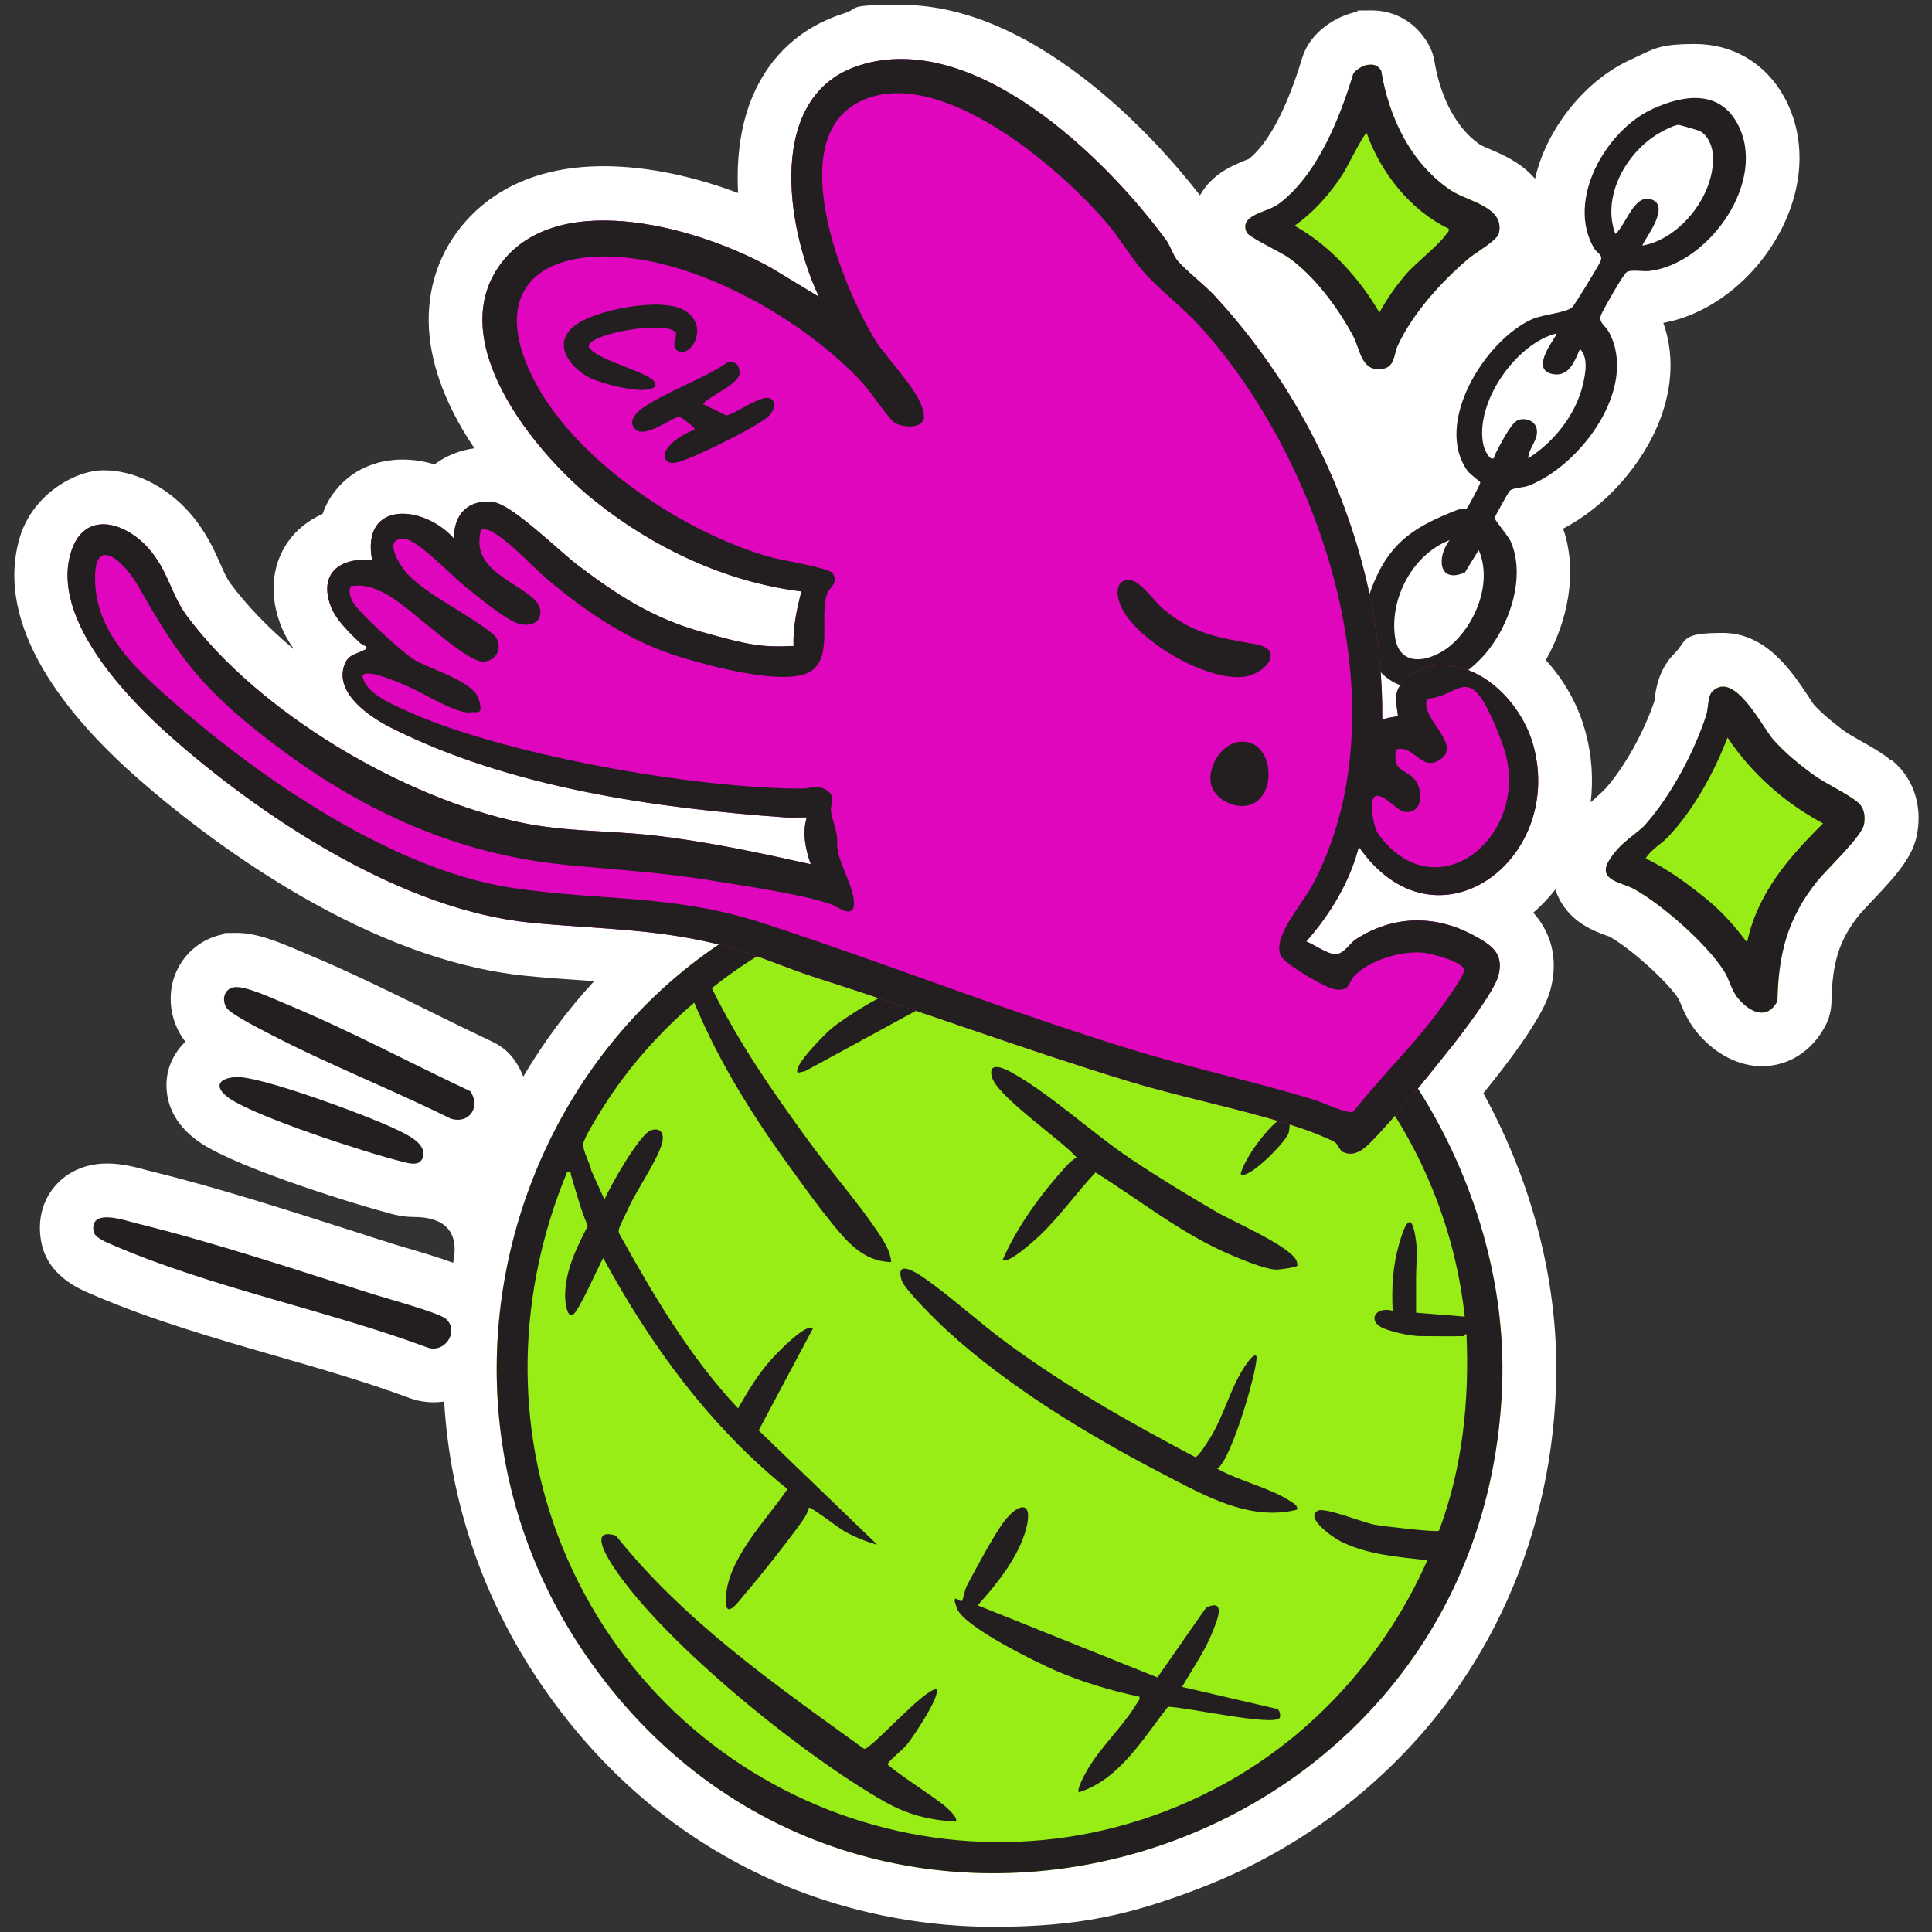 <svg xmlns="http://www.w3.org/2000/svg" id="Layer_1" viewBox="0 0 1080 1080"><rect x="0" y="0" width="1080" height="1080" fill="#333333" stroke="none"/><defs><style>      .st0 {        fill: #df06be;      }      .st1 {        fill: #231f20;      }      .st2 {        fill: #fff;      }      .st3 {        fill: #97ed15;      }    </style></defs><path class="st2" d="M1057.3,425.2c-5.3-4.4-11.4-7.8-17.3-11.1-3.1-1.8-6.7-3.8-8.5-5.1-7.4-5.4-14.1-11.2-17.6-15.2-.6-.8-1.9-2.7-2.8-4.2-9.4-14.2-23.7-35.8-48-35.8s-19.6,4.1-27,11.4c-9.1,9.1-10.5,20.4-11.2,25.8,0,.2,0,.5,0,.7-6,17.8-16.7,37-27.5,49.2-1,1.1-4.3,4.1-6.5,6.1-.6.5-1.1,1-1.7,1.5,1.5-12.6.7-25.7-2.7-38.6-4-15.3-11.9-29.5-22.4-40.9,12.2-21.5,18.1-49.3,9.7-73.5,23.4-12.1,44.6-35.7,54.3-61.3,7-18.5,7.6-37.2,1.7-53.7,26.5-4.8,52.1-25,66.1-52.5,12.9-25.4,13.4-52.4,1.3-74.1-10.4-18.6-28.5-29.3-49.6-29.3s-23.2,2.9-36,8.7c-23.2,10.5-43.5,34-51.7,59.9-.7,2.2-1.3,4.5-1.8,6.7-1.5-1.7-3.1-3.3-4.9-4.9-7-5.9-14.6-9.2-20.8-11.8-1.5-.7-3.8-1.6-4.7-2.1-17.7-12.1-23.8-34.5-25.8-46.7-.6-3.7-1.9-7.2-3.8-10.4-6.8-11.5-18.3-18.2-31.4-18.2s-5.6.3-8.6.9c-9,1.8-20.9,8.3-27.2,18.9-1.2,2.1-2.2,4.3-2.9,6.6-10.6,35.1-21.8,50.1-29.8,56.6-.6.3-1.4.6-2,.8-6.7,2.7-18.6,7.4-25.4,19.6-12.9-16.6-35.2-42.4-64.5-65.1-35.6-27.5-70.1-41.4-102.6-41.4s-22,1.7-32.3,4.9c-23.2,7.4-40.6,23-50.3,45.3-6.8,15.5-9.6,34.4-8.5,55-22.7-8.6-49.3-15-75.2-15-43.4,0-67.2,18.4-79.6,33.8-14.1,17.5-20.1,39-17.6,62.1,2.4,21.4,12.1,42.7,25,61.8-8.2,1.1-15.9,4.2-22.3,9-5.9-1.8-11.9-2.7-17.8-2.7-15,0-28.1,5.9-36.9,16.5-2.9,3.4-5.8,8-7.9,13.9-7.9,3.5-14.6,8.8-19.4,15.7-5.2,7.4-12.6,23.3-4.1,46.1,1.8,4.8,4.3,9.3,7.2,13.3,0,0,0,.2,0,.3-14.2-11.9-26.2-24.4-35.3-36.7-1.8-2.4-3.5-6.2-5.4-10.5-3.7-8.4-8.4-18.8-17.6-29.2-13.1-14.7-30.9-23.4-47.7-23.4s-39.9,14.2-46.8,37.1c-15.3,50.5,27.4,101.4,65.9,135.2,21.7,19,56.5,46.6,98.4,69.8,42.1,23.3,82,36.9,118.5,40.5,10.9,1.1,21.4,1.8,31.6,2.5,2.2.2,4.3.3,6.5.5-15,16.2-28.2,34.1-39.6,53.3-1.2-3.2-2.9-6.3-4.9-9.2-3-4.3-7.1-7.7-11.8-10-11.6-5.5-23.5-11.3-35-17-22.3-11-45.4-22.4-69.2-32.3-.9-.4-1.9-.8-3.1-1.3-13.2-5.7-25.1-10.5-36.2-10.5s-5.3.3-7.8.8c-11.7,2.5-21.1,10.1-25.9,20.8-4.9,11-4.1,24,2,34.7.9,1.6,1.9,3.1,3.1,4.5-6.4,6-8.8,12.9-9.6,16-1.5,5.7-4.6,25.5,18.2,40.7,21.7,14.5,90.2,35.4,105.3,39.2l.6.2c2.6.7,7.4,1.9,13.1,1.9h0c16.1,0,25.5,7.2,22.2,24.6,0,.3-.1.7-.2,1-6.6-2.5-15.5-5.2-28.4-9-2.8-.8-5.4-1.6-6.6-2-6.9-2.2-13.9-4.4-20.9-6.7-37.4-12-76.1-24.4-113.5-33.6-.6-.1-1.2-.3-2-.5-5.4-1.5-13.5-3.7-22-3.7-16.1,0-25.3,8-29.3,12.8-6.9,8.1-9.6,18.8-7.7,30.2,3.3,19.6,21,27,28.6,30.2.3.1.6.3.9.4,32.4,13.9,67.6,24.1,101.6,33.9,26.1,7.5,50.8,14.7,74.1,23.3,4.6,1.8,9.5,2.7,14.3,2.7h0c2,0,3.9-.2,5.9-.4,3.3,56.1,21.6,110.3,54,157.8,30.6,44.9,69.4,79.5,115.2,102.9,42,21.5,89.8,32.9,138,32.9s76.7-7,113.2-20.8c36.8-13.9,70.1-34,99-59.8,30.2-26.9,54.4-59,71.7-95.2,18.4-38.5,28.7-80.7,30.4-125.5,2.1-55.3-12.2-113-40.6-164.7,1.5-1.8,2.9-3.6,4.1-5.1,29.2-36.5,32.4-49,33.5-53.1,4.9-18.7-1.3-31.9-7.2-39.7-.8-1.1-1.7-2.1-2.5-3,4.5-3.9,8.6-8.2,12.4-13,.1.5.3.9.4,1.3,6,16.4,20.8,21.8,27.9,24.4.6.2,1.3.5,1.8.6,12.3,6.9,32.6,25.3,38.9,35.1.2.4.5,1.3.8,1.9,1.7,4.3,4.4,10.8,10,17.4,10.1,11.7,22.8,18.1,35.7,18.1h0c14.8,0,28-8.4,35.4-22.6,2.2-4.1,3.3-8.7,3.4-13.4.4-22.2,4.5-34.9,15.7-48.8.9-1.1,3.9-4.3,6.2-6.7,14.8-15.6,24-25.9,26.1-39,2.7-16.1-2.5-30.9-14.2-40.5Z"></path><path class="st3" d="M533,483.3c22.7-1.6,47.7-.7,70,3.5,6.4,1.2,18.6,5.8,23.5,6,5.8.3,5.3-2.6,14.4-.2,119.8,30.7,203.4,161.4,198.8,282.2-10.4,270.7-359.4,374.2-512.8,149.6-120.2-176.1-8.4-426,206.1-441Z"></path><g><path class="st1" d="M533,483.3c22.7-1.6,47.7-.7,70,3.5,6.4,1.2,18.6,5.8,23.5,6,5.8.3,5.3-2.6,14.4-.2,119.8,30.7,203.4,161.4,198.8,282.2-10.4,270.7-359.4,374.2-512.8,149.6-120.2-176.1-8.4-426,206.1-441ZM818.3,746.9c-8,.2-16,0-24,0s-18.7-3.4-20.8-4.3c-9.4-3.9-5-12.5,5-9.9-.6-13.1,0-24.7,3.6-37.3s7.2-19,9.5-1.4c.9,7.1,0,13.1,0,19.6s0,13.5,0,20.2l27.2,2.2c-10.5-96.6-73.8-180.9-163.6-217.5-7.2-2.9-22.7-6.5-27.8-10.4-1.3-1-1.4-3.1-3.5-4.1-3-1.5-20.3-3.8-25-4.4-72-9.6-144.2,7.2-201,52.8,15.2,30.8,34,57.8,54.1,85.4,12.4,17.1,28.1,34.8,39.5,52.1,3.1,4.7,6.3,9.9,6.7,15.6-15.7-.2-25.2-11.8-34.2-23-6.7-8.3-13.8-18.1-20.1-26.8-21.9-30-41.5-60.7-55.8-95.2-19.3,16.4-37,36.4-50.6,57.9-2.4,3.8-11.3,17.9-11.5,21.2-.2,3.9,3.9,10.8,4.6,14.9l7.3,16.1c3.1-7.4,19.7-36.8,26.1-38.8,5.6-1.7,7.4,2.1,6.1,7.2-2.4,9.1-13.4,25.1-17.9,34.5-1.1,2.4-5.9,12-6.2,13.5-.2,1.1-.3,1.9.3,2.9,19.1,34.3,39.3,68.7,66.3,97.4,5.3-9.4,11.2-19.2,18.5-27.3s15.6-15.2,19.1-16.9,2.8-.7,4.3-.6l-30.4,57.1,66.3,63.9c-6.2-1.7-12.6-4.3-18.2-7.4-3.1-1.7-19-14-20-13.3-.9,3.9-3.8,7.6-6.1,10.8-8.9,12-20.2,26.4-29.9,37.7-3.3,3.9-10.5,14.3-10.5,3.5.1-22.8,22.4-44.6,34.5-62.4-43.4-35-76.6-80.4-103-129.2-2.7,4.7-13.9,30.6-17.2,31.9s-4.1-8-4.1-10.6c0-14.1,6.4-27.1,12.7-39.2-4.1-9.2-6.4-18.8-9.4-28.4-.5-1.5.7-1.9-2.2-1.6-27.8,66.8-30.1,142-2.7,209.3,59.1,145.3,231.1,209.1,370.2,132.5,50.4-27.8,90.1-72.3,113.4-124.9-16.5-1.9-33.7-3.1-48.7-10.7-3.8-1.9-20.4-13.3-12.3-17.1,3.9-1.8,25.2,6.7,31.4,7.9,4.2.8,34.5,4.4,36.1,3.4,13.1-34.9,17-72.2,15.4-109.4-.2-1.5-1.4.5-1.6.5Z"></path><path class="st1" d="M819.8,284.3c.7-.4,7.8-13.7,7.7-14.6,0-.5-5.7-4.4-7.3-6.7-18.8-26.7,10-72.7,36.1-84.5,6.5-2.9,19-3.5,22.6-6.8,1.5-1.4,14.9-23.4,15.8-25.7,1.5-3.8-1.9-4.3-3.6-7.2-15.9-27.1,6.8-66.2,32.9-78,16.7-7.6,36.5-10.9,47,7.9,17.8,31.9-15.5,78.8-49,82.8-3.3.4-10.2-.9-12.5.5s-13.5,21.6-14.4,23.8c-1.9,4.6,2.2,5.8,4.5,10.2,16.2,31.1-16.1,74.3-45.1,85.5-3,1.2-8.1,1-10.4,2.7-.7.5-8.5,14.5-8.6,15.4,0,1,7.5,10,8.8,12.7,9.1,19.9-.6,47.9-14.3,63.5-36.1,40.8-83.7,11.3-62-40.2,9.9-23.6,24-31.7,46.7-40.6,1.7-.7,4.3,0,5.3-.7ZM918.1,137.3c21.8-3.8,41.6-29.8,39.3-51.8-.5-4.6-3-10.2-7.3-12.3-.9-.4-11.1-3.4-11.7-3.4-2.4,0-7.7,2.8-10,4.1-18.8,10.3-33.4,35.6-25.4,56.9,5.9-4.9,10.3-22.3,19.9-19.4,12.3,3.7-5.8,25-4.7,25.9ZM870.1,186.4c-22.8,5.6-45.9,39-40.9,62.2.4,2.1,2.5,6.8,4.4,7.6,2,.8,1.7-1.3,2.1-2.1,2.5-4.5,8.5-17.2,12.6-19.1,3.9-1.8,9.7,0,10.7,4.6,1.3,6.3-4.6,10.8-4.7,16.6,14.4-9.1,26.7-24.5,30.6-41.4,1.4-6,3.1-15-1.7-19.7-2.9,6.7-6,15.4-14.7,14.1-14.9-2.2,2.6-22,1.6-22.8ZM810.2,302c-20.4,7.9-33.4,32.4-30.4,53.9,2.5,18.1,20.4,13.9,31,5,14.2-12,23.6-35.6,15.8-53.4l-7.7,12.5c-14.9,6.5-15.8-8.5-8.7-17.9Z"></path><path class="st1" d="M249.4,737.4c7.5,6.8-.8,19.7-10.9,15.7-55.9-20.7-120-33.3-174.5-56.7-3.4-1.5-11.1-4.3-11.7-8-2.2-13.3,17.3-6.2,24.2-4.5,43.5,10.7,89.6,26.1,132.5,39.7,7.3,2.3,36.4,10.2,40.3,13.7Z"></path><path class="st1" d="M130.6,551.9c6-1.3,22.9,6.7,29.4,9.4,35,14.5,68.7,32.6,102.9,48.7,6,8.7-.5,18.6-11,15.3-33.7-16.7-69.1-30.5-102.5-48-4.6-2.4-20.9-10.7-22.9-14.1-2.5-4.4-1.4-10.1,4.1-11.3Z"></path><path class="st1" d="M131.7,602.1c13.5-1,74.8,22,89.3,29,5.6,2.7,17.8,7.9,15.4,15.8-1.7,5.5-8.2,3.3-11.8,2.4-19.9-4.9-80.3-24.6-95.9-35-8.7-5.8-8-11.4,2.9-12.2Z"></path><path class="st1" d="M546.3,897.3l100.7,40.4,27.2-39c11.9-5.6,5.8,8,3.5,13.8-4.2,10.7-11.3,20.6-16.9,30.5l52.7,12.2c2,.1,2.5,4.3,1.8,5.2-3.8,4.7-53.7-6.4-62.4-6.3-13.9,17.7-27.1,40.6-49.8,47.8-1.5-1.6,3.8-10.9,5-13,7.3-12.4,19.5-23.7,27.1-36.2.8-1.4,2.1-2.4,1.8-4.2-15.4-3.3-31.7-8.1-46.2-14.3-11.2-4.8-51.7-24.7-55.7-34.8s1.6-3.6,2.5-4.4,1.6-6.2,2.9-8.6c4.6-8.8,15.3-28.7,20.8-35.9,7.9-10.4,16.7-12.2,12.2,4.5-4.3,15.6-16.3,30.6-26.9,42.3Z"></path><path class="st1" d="M702.2,757.8c2.3,2.5-13.6,58.6-21.8,63.2,12.1,6.8,29.9,10.8,41.1,18.3,1.6,1.1,4,2.1,3.6,4.6-26.6,6.8-52.3-8.2-75.3-20.1-41.4-21.5-86.2-48.6-120.5-80.1-5-4.6-23.8-22.9-25.3-28.1-3.9-12.8,10-3.1,14.3,0,15,10.7,29.4,24,44.5,35.1,33.3,24.5,68.7,44.5,105.3,63.8,1.8.2,8-10.1,9.3-12.2,6.8-11.7,10.5-25.9,17.5-37,.7-1.1,5.7-9.2,7.4-7.3Z"></path><path class="st1" d="M344.3,858.4c38.3,48.1,89.3,83.5,138.7,119.2,3.5.9,32.7-32.8,40.4-33.4,2.9,3.3-13.3,27.3-16.4,31-3.3,4-7.9,6.8-10.9,10.9.5,1.9,27.9,19.7,32.1,23.5,1.3,1.2,7.9,6.8,6,8.7-15-.9-26.6-3.8-39.6-11.1-45-25.4-122.4-87.8-151-130.3-4-5.9-14.8-23.2.6-18.5Z"></path><path class="st1" d="M725.1,707.6c-.6.9-10.3,2.3-12.4,2.1-6.9-.6-20.8-6.5-27.6-9.5-26-11.6-48.7-29.8-72.7-44.8-10.6,11.3-20,24.6-31.2,35.3-2.7,2.5-17.8,16.3-20.7,13.6,8.1-18.8,21.7-37.2,35.4-52.3,1.8-2,3.6-3.7,6-4.9-8.4-9.8-44.9-34.4-47.5-45.3-2.3-9.6,8.7-3.8,12.5-1.5,22,12.7,43.8,33.2,65.6,47.8,15,10,31.6,20.1,47.2,29.2,9.4,5.5,40.6,18.9,44.9,27.1.4.8.9,2.7.5,3.3Z"></path><path class="st1" d="M513.2,564.4l-63.2,34.4-4,.9c-3.4-3.3,15.5-22,18.5-24.5,7.5-6.3,29.9-20.6,39-22.1,9.3-1.5,15.2,2.5,9.8,11.4Z"></path><path class="st1" d="M720.6,626c.7,1.2.2,5.9-.3,7.5-1.5,4.8-22.7,26.5-26.8,22.8,1.2-4.6,4.2-9.4,6.7-13.4,1.9-2.9,16.4-23.3,20.4-17Z"></path></g><path class="st3" d="M957.3,386.5c11.9-11.9,27.5,19.2,33.5,26.4,6.1,7.2,15.5,14.9,23.2,20.4,6.9,5,18.3,10.1,24.3,15,3.9,3.2,4.5,7.7,3.7,12.5-1.1,6.7-20.7,25-26.1,31.7-16.6,20.6-21.8,40.7-22.3,67.1-5.8,11-15.4,6.2-21.8-1.3-4-4.7-4.9-10.4-7.8-15.1-9.4-15.2-35-37.7-50.7-46.3-6.5-3.6-20.3-4.7-14.1-15.4s16.1-15.4,20.7-20.7c14.4-16.4,27.1-40.2,33.9-61,1.3-4,.7-10.6,3.5-13.4Z"></path><path class="st3" d="M763.7,36.4c3.8-.7,6.3-.3,8.4,3.1,4.3,26.1,16.4,51.7,38.9,66.9,9.2,6.2,30.3,9.1,26.9,23.9-1,4.3-13.2,10.9-17.2,14.4-15,12.8-31.3,30.8-39.5,48.8-2.1,4.6-1.3,12-9,12.8-11.3,1.3-11.8-10.9-15.7-18.3-8.2-15.5-21.9-34.1-36.5-44.2-4.3-3-21.9-11.2-23.1-13.9-4.5-9.9,11.4-11,17.9-15.9,21.6-16.1,34.1-47.8,41.7-72.8,1.2-2,4.9-4.3,7.2-4.8Z"></path><path class="st0" d="M657.5,144.9c5.3,6.4,15.8,14.2,22,21,58.5,63.6,94,149.6,93.2,236.6,1.4-1.3,8.4-1.9,8.7-2.2s-1.6-8.5-.8-12.3c2-9.3,13.3-15.3,22.1-16,26-2.3,48.6,22,54.7,45.6,16.7,64.3-55.5,116.7-97.8,55.8-5,19.5-16.1,37.9-29.4,52.9,4.3,1.6,12.5,7.6,16.9,7.1s7.9-6.4,10.5-8.1c20.8-13.7,44.6-14.2,66.4-2.3,9.7,5.3,16.9,9.9,13.6,22.4-2.4,9.1-21.2,33.6-27.9,41.9-12.2,15.3-30.7,38.4-44.1,51.8-3.9,3.9-8.9,7.5-14.7,4.9-2-.9-2.8-4.1-4.5-5.4s-12.4-5.6-15.2-6.6c-31.3-11-67.8-17.7-100-27.5-58.8-17.9-116.6-39.4-175.3-58.1-16.5-5.3-32.6-12.6-49.4-17.2-37.7-10.2-71.7-9.7-109.8-13.4-70.8-6.9-147.7-57-200.1-103-25.4-22.3-68.3-66.7-57-103.9,7.2-23.9,30.1-17.4,43.4-2.4,10.9,12.3,12.8,26.1,21.3,37.6,40.3,54.4,121.4,102.2,187.3,115.8,24.4,5.1,48.1,4.3,72.6,7,29.5,3.2,60.1,9.8,89,16.2-2.9-8.2-4.9-17.7-2.2-26.1-3.8-.2-7.6.2-11.4,0-73.4-5.2-155-16.8-221.2-50.3-11.5-5.8-30.5-18.6-26.3-33.7,2-7.4,6.8-7.1,11.9-9.8,3-1.6-1.4-2.6-2.6-3.7-5.7-5.4-13.8-13.2-16.5-20.6-7-18.7,5.5-27.5,23.1-25.8-6.3-33.7,29.1-31,45.8-12-.3-13.7,8.2-22.3,22.1-20.4,10.7,1.5,36.6,27.4,47.4,35.5,22.3,16.8,41.6,29.3,68.8,37s34.1,8.7,51.5,7.9c-.4-10.3,1.8-20.6,4.4-30.5-41.9-5.1-82.2-24.1-115-50.2-34.1-27-86.8-91.1-51.8-134.6,33-41,111.8-17.7,150.5,4.3l26.1,15.8c-18.3-38.6-30-112.7,22.7-129.4,63.8-20.2,137,51,171.2,97.5,2.5,3.3,4,8.5,6,10.9Z"></path><g><path class="st1" d="M657.5,144.9c5.3,6.4,15.8,14.2,22,21,58.5,63.6,94,149.6,93.2,236.6,1.4-1.3,8.4-1.9,8.7-2.2s-1.6-8.5-.8-12.3c2-9.3,13.3-15.3,22.1-16,26-2.3,48.6,22,54.7,45.6,16.7,64.3-55.5,116.7-97.8,55.8-5,19.5-16.1,37.9-29.4,52.9,4.3,1.6,12.5,7.6,16.9,7.1s7.9-6.4,10.5-8.1c20.8-13.7,44.6-14.2,66.4-2.3,9.7,5.3,16.9,9.9,13.6,22.4-2.4,9.1-21.2,33.6-27.9,41.9-12.2,15.3-30.7,38.4-44.1,51.8-3.9,3.9-8.9,7.5-14.7,4.9-2-.9-2.8-4.1-4.5-5.4s-12.4-5.6-15.2-6.6c-31.3-11-67.8-17.7-100-27.5-58.8-17.9-116.6-39.4-175.3-58.1-16.5-5.3-32.6-12.6-49.4-17.2-37.7-10.2-71.7-9.7-109.8-13.4-70.8-6.9-147.7-57-200.1-103-25.4-22.3-68.3-66.7-57-103.9,7.2-23.9,30.1-17.4,43.4-2.4,10.9,12.3,12.8,26.1,21.3,37.6,40.3,54.4,121.4,102.2,187.3,115.8,24.4,5.1,48.1,4.3,72.6,7,29.5,3.2,60.1,9.8,89,16.2-2.9-8.2-4.9-17.7-2.2-26.1-3.8-.2-7.6.2-11.4,0-73.4-5.2-155-16.8-221.2-50.3-11.5-5.8-30.5-18.6-26.3-33.7,2-7.4,6.8-7.1,11.9-9.8,3-1.6-1.4-2.6-2.6-3.7-5.7-5.4-13.8-13.2-16.5-20.6-7-18.7,5.5-27.5,23.1-25.8-6.3-33.7,29.1-31,45.8-12-.3-13.7,8.2-22.3,22.1-20.4,10.7,1.5,36.6,27.4,47.4,35.5,22.3,16.8,41.6,29.3,68.8,37s34.1,8.7,51.5,7.9c-.4-10.3,1.8-20.6,4.4-30.5-41.9-5.1-82.2-24.1-115-50.2-34.1-27-86.8-91.1-51.8-134.6,33-41,111.8-17.7,150.5,4.3l26.1,15.8c-18.3-38.6-30-112.7,22.7-129.4,63.8-20.2,137,51,171.2,97.5,2.5,3.3,4,8.5,6,10.9ZM196,327.4c-1.1,3.5-.5,5.8,1.2,9,3.2,6,28,28.5,34.2,32.3,8.2,5.1,33,11.9,36.1,21.8s-.9,7.1-4.5,7.7c-7.4,1.2-27.4-11.3-35.4-14.7-3.6-1.5-23.7-10.6-25-5.4,1.9,9,14.4,14.5,22.1,18.1,53.9,25.4,164.1,44.8,223.8,44.6,5,0,8.5-2.6,14,1.2,5,3.5,1.7,7.3,2,11.1.4,5.1,4.2,12.5,3.4,18.5.2,10.5,9.4,23.5,9.5,33.2,0,9.6-9.4,1.8-12.8.7-17.4-5.9-47.6-10.1-66.4-13.2-28.3-4.7-54.4-6.1-82.7-8.9-68.2-6.8-125.8-36.6-177.7-79.6-29.4-24.3-42-43.6-60.4-75.9-7.6-13.5-25.5-30.9-24.2-2,1,23,15.5,40.6,31.6,55.6,51.2,47.5,131.1,104.2,201.4,114.8,49.7,7.5,90.5,3.4,140.5,19.8,69.5,22.7,138,49.9,207.9,71.2,33,10.1,67.1,17.4,100.1,27.5,4.3,1.3,19,8.3,21.8,6.6,16.8-21.3,36.8-40,52.1-62.4,2.1-3,9.6-13.6,9.8-16.4.5-5-19.2-9.8-23.3-10.1-12.1-.9-29.6,4.2-38.1,13.1-3.4,3.6-2,8.2-9.9,7.6-5.4-.4-28.9-14.1-31.2-19.1-4.7-10.4,12.4-29.2,17.7-39.2,51.5-96.9,6.7-235.6-62.9-312.6-9.6-10.7-22.6-20.2-31.6-30.5-6.8-7.8-12.7-18-19.6-26.2-26.5-31.5-94.7-90.4-138.7-68.9-43.3,21.2-9.9,103.9,8.6,133.6,6.9,11.2,27.4,30.8,27.1,42.8-.2,6.9-12.1,6-16.4,3.2-3.3-2.2-13.8-17.8-18-22.3-30.4-33-83.9-64-128.8-69.6-53.5-6.7-81.3,19.7-53.3,70.8,24,43.8,83.1,82.9,130.6,96.2,6,1.7,32.6,6,34.7,8.9,3.9,5.5-1.6,8-2.9,11.5-4.8,13.6,4.4,38.6-11.9,44.8-15.4,5.9-53.1-4.1-69.5-9.1-28.4-8.6-51.3-24-73.9-42.7-9.6-8-18.7-18.7-28.9-25.6-2.7-1.8-5.7-3.9-9.2-3.2-6.3,21.6,17.8,28.2,29.3,38.7,7.9,7.2,3,17.8-9.3,13.6-6.9-2.3-23-15.6-29.4-20.8-6.8-5.5-25.7-25.2-32.8-26.1-14-1.8-3.1,15.4,1.7,20.2,11.8,11.9,34.2,22.1,47.5,33.2,5.9,5.9,1.9,15.4-6.4,15-10.3-.5-40.9-30.8-53-37.3-6.8-3.7-12.6-6.1-20.6-4.8ZM768.5,445.2c-3.3,2.3-.9,17.1,2.1,21.2,33.2,45.2,87.7-1.1,69.2-50.7s-21.8-26.5-42-25.1c-4.6,11.2,21.7,26.4,5.9,34.8-9.5,5-13.7-9.3-23.3-6.4-2,12,4.3,10.7,9.7,15.9s6.2,20.1-4.7,19c-4.3-.4-12.8-11.4-16.9-8.6Z"></path><path class="st1" d="M957.3,386.5c11.9-11.9,27.5,19.2,33.5,26.4,6.1,7.2,15.5,14.9,23.2,20.4,6.9,5,18.3,10.1,24.3,15,3.9,3.2,4.5,7.7,3.7,12.5-1.1,6.7-20.7,25-26.1,31.7-16.6,20.6-21.8,40.7-22.3,67.1-5.8,11-15.4,6.2-21.8-1.3-4-4.7-4.9-10.4-7.8-15.1-9.4-15.2-35-37.7-50.7-46.3-6.5-3.6-20.3-4.7-14.1-15.4s16.1-15.4,20.7-20.7c14.4-16.4,27.1-40.2,33.9-61,1.3-4,.7-10.6,3.5-13.4ZM1019.1,460.3c-21.5-11.5-39.9-27.8-53.4-48-7.5,19.5-18.8,40.3-33.3,55.6-4,4.2-9.4,6.9-12.5,12,11.7,5.4,24.3,14.7,34.3,22.9,9,7.4,15.3,14.7,22.4,24,5.9-27.5,23.2-47.4,42.5-66.5Z"></path><path class="st1" d="M763.7,36.4c3.8-.7,6.3-.3,8.4,3.1,4.3,26.1,16.4,51.7,38.9,66.9,9.2,6.2,30.3,9.1,26.9,23.9-1,4.3-13.2,10.9-17.2,14.4-15,12.8-31.3,30.8-39.5,48.8-2.1,4.6-1.3,12-9,12.8-11.3,1.3-11.8-10.9-15.7-18.3-8.2-15.5-21.9-34.1-36.5-44.2-4.3-3-21.9-11.2-23.1-13.9-4.5-9.9,11.4-11,17.9-15.9,21.6-16.1,34.1-47.8,41.7-72.8,1.2-2,4.9-4.3,7.2-4.8ZM809.8,127.8c-21.3-10.1-38-31.3-45.8-53.4-1-.8-11.3,19.6-12.6,21.7-7.5,11.8-16.3,21.9-27.7,30.1,19.7,11,36.1,29.2,47.4,48.5,4.1-7.5,9.2-14.8,14.7-21.2,6.2-7.2,18.1-15.9,22.9-22.9.6-.9,1.5-1.1,1.1-2.7Z"></path><path class="st1" d="M629.6,324.2c7-1.4,14.8,11.3,20.5,16.1,16.6,14.2,31.6,16.2,52.1,19.9,16.2,2.9,5.3,16.9-7.5,18.2-20.8,2-58.5-19.8-67.8-38.8-2.4-4.9-4.3-14,2.8-15.4Z"></path><path class="st1" d="M692.9,414.7c20-2.3,22.1,33.8,3,35.8-8,.8-18.4-5-19.2-13.7-.9-9.3,6.4-21,16.2-22.2Z"></path></g><path class="st1" d="M388.4,240.4c.7-1.1-7.6-7.4-8.8-7.4-3.9.1-23,15.6-26.1,4.1-.9-3.3,3.1-7.1,5.6-8.9,13.7-9.5,33.4-16,47.6-25.6,4.2-.7,6.3,1,6.8,5.2.9,6.5-16.7,13.3-20.6,18l13.1,6.5c5.4-1.2,20-11.9,24.5-9.6,4,2,2.1,6.8-.3,9.4-5.1,5.7-36.9,20.9-45.4,24.2-3.9,1.5-11,4.8-13-.1-2.5-6.2,11.2-14.5,16.5-15.9Z"></path><path class="st1" d="M365.3,216.7c-6,4.1-30.3-2.5-36.6-6-10.6-5.9-19.9-18.7-7.8-28.4,11.2-9,49-16.6,61.9-8.7,13.7,8.4,4.1,25.7-3.2,22.9-5.7-2.2-.2-8.8-2.1-10.9-6-6.3-45.7.6-48.2,7.2-.5,1.4.5,1.9,1.2,2.8,6.1,6.5,33.3,12.8,35.7,18.4.5,1.2.1,2.2-.9,2.8Z"></path></svg>